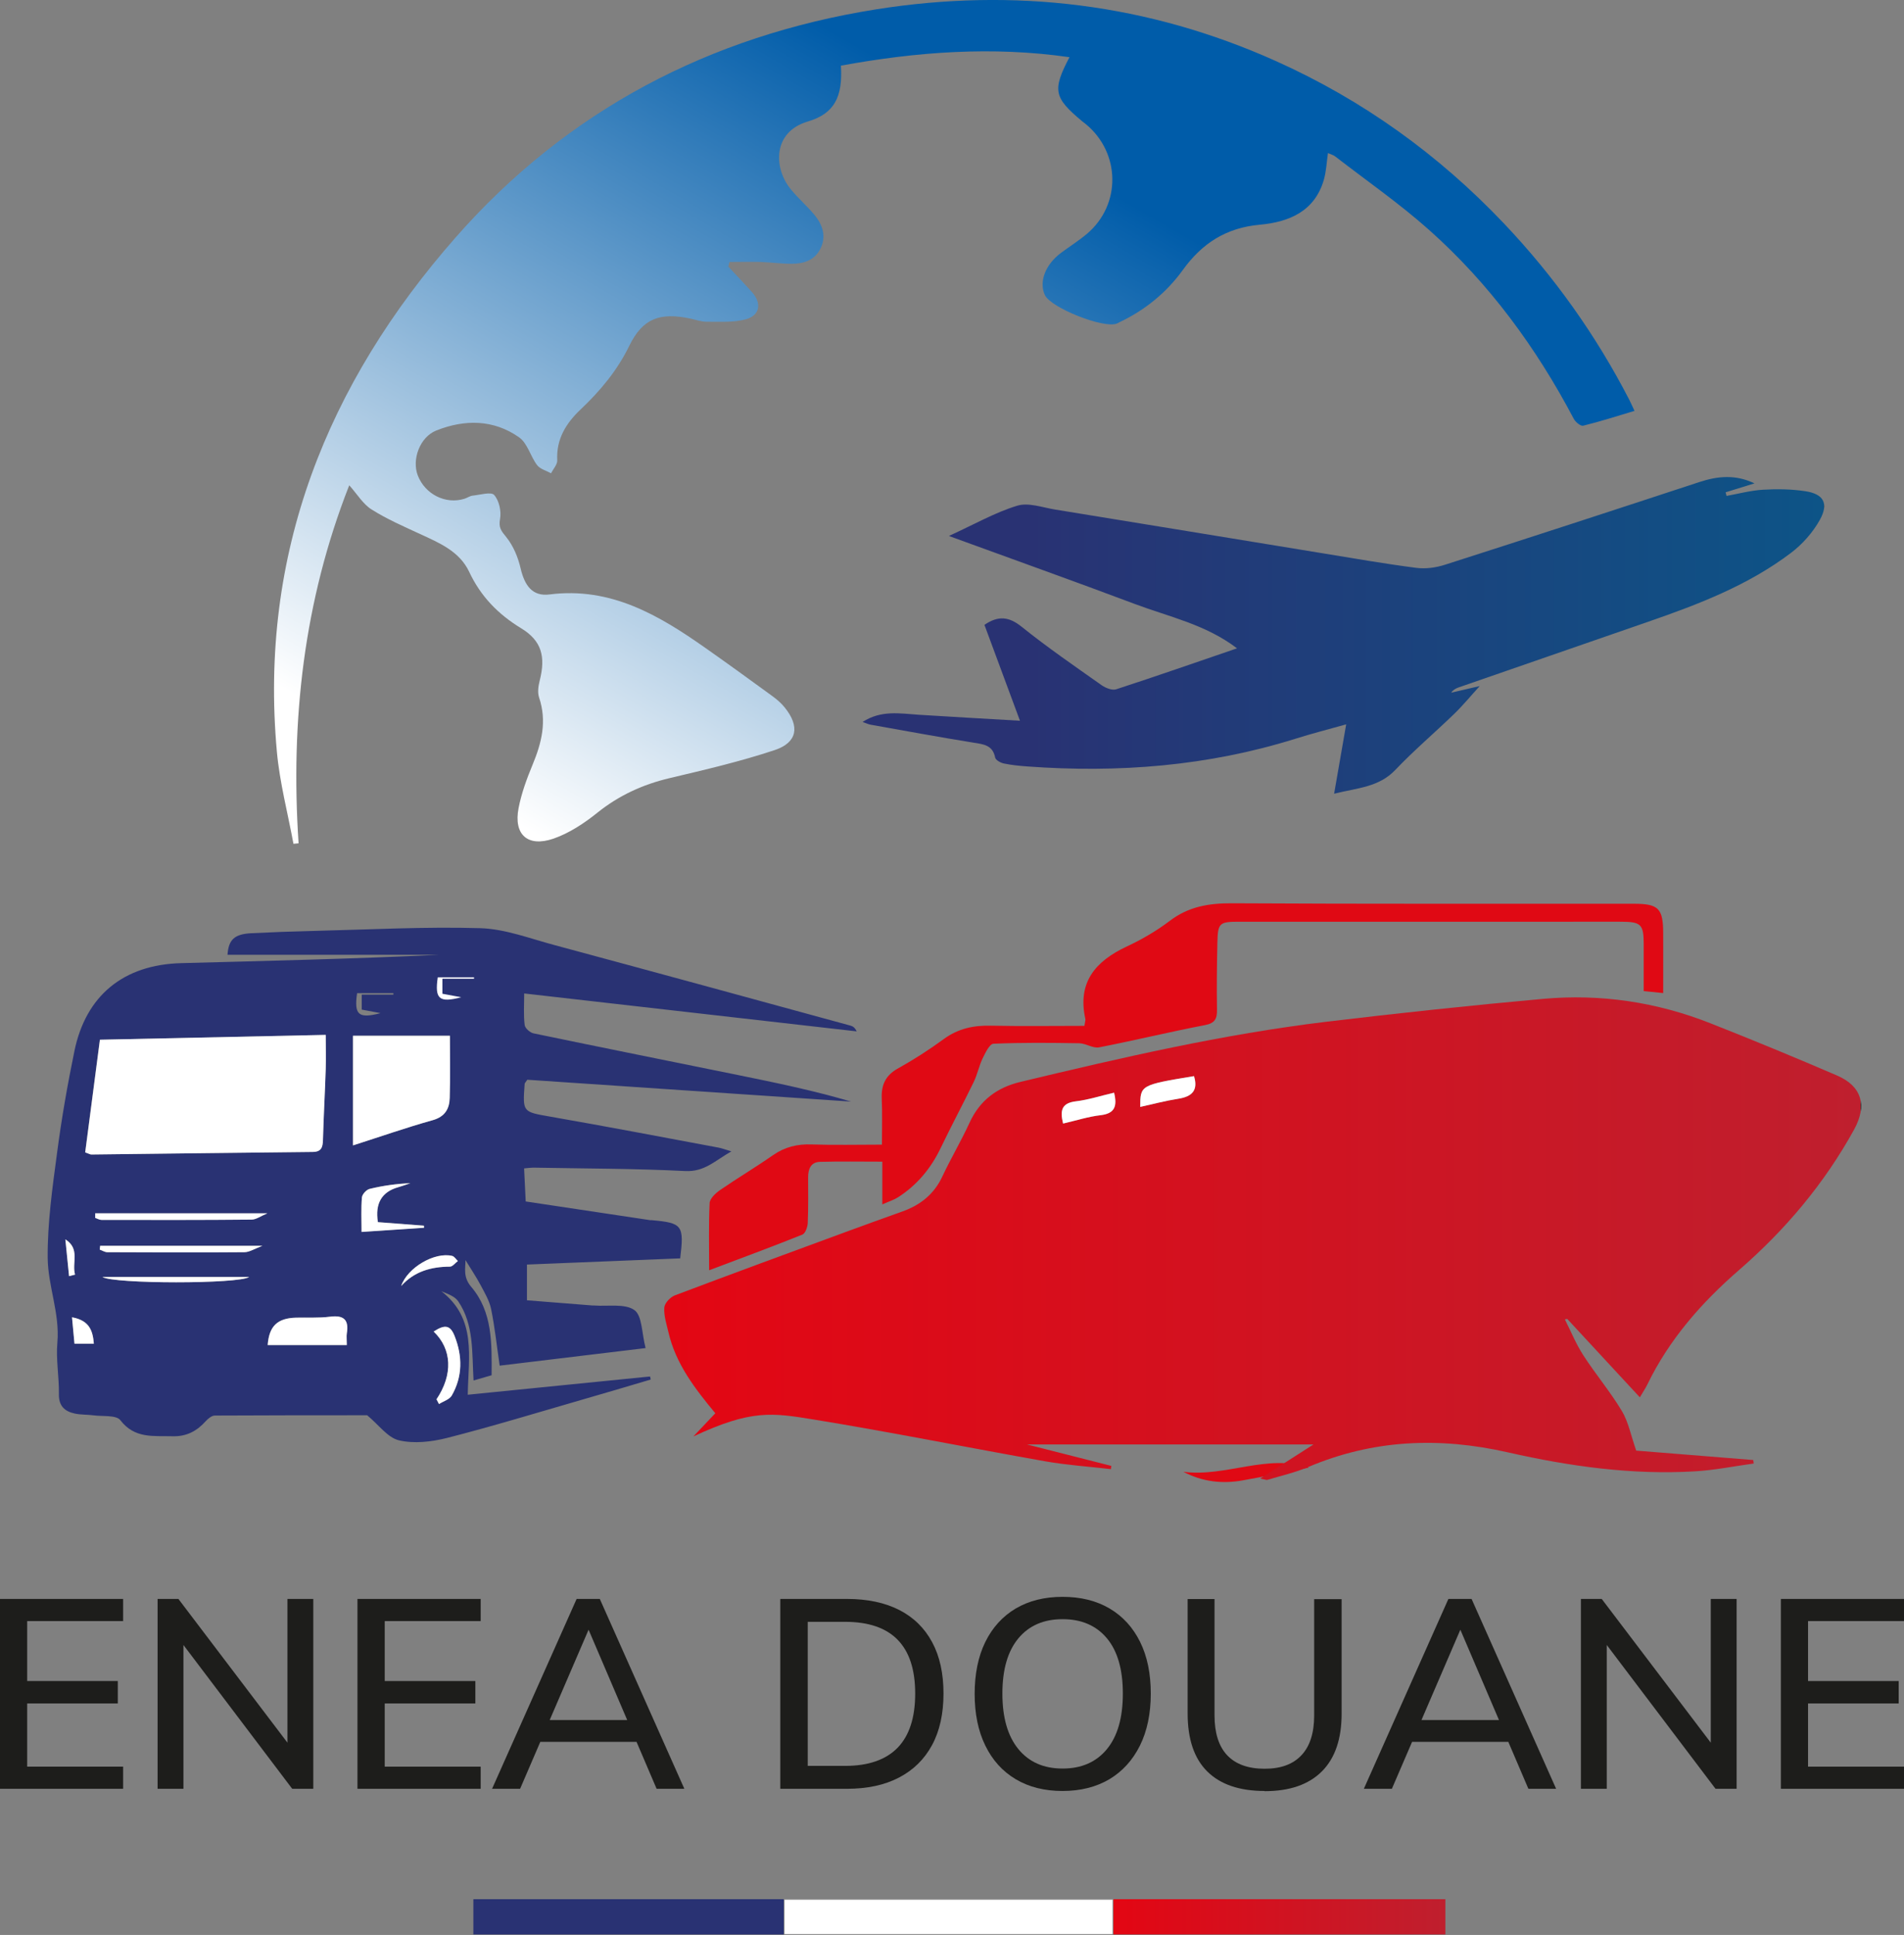 <?xml version="1.0" encoding="UTF-8"?>
<svg id="Calque_2" xmlns="http://www.w3.org/2000/svg" xmlns:xlink="http://www.w3.org/1999/xlink" viewBox="0 0 200.43 203.63">
  <rect x="0" y="0" width="200.43" height="203.63" fill="#808080" stroke="none"/>
  <defs>
    <style>
      .cls-1 {
        fill: #293273;
      }

      .cls-2 {
        fill: #1d1d1b;
      }

      .cls-3 {
        fill: #e00914;
      }

      .cls-4 {
        fill: #fff;
      }

      .cls-5 {
        fill: #878787;
      }

      .cls-6 {
        fill: url(#Dégradé_sans_nom_18);
      }

      .cls-7 {
        fill: url(#Dégradé_sans_nom_13);
      }

      .cls-8 {
        fill: url(#Dégradé_sans_nom_21);
      }

      .cls-9 {
        fill: url(#Dégradé_sans_nom_13-2);
      }
    </style>
    <linearGradient id="Dégradé_sans_nom_13" data-name="Dégradé sans nom 13" x1="117.16" y1="201.73" x2="152.15" y2="201.73" gradientUnits="userSpaceOnUse">
      <stop offset="0" stop-color="#e30613"/>
      <stop offset="1" stop-color="#bf1f2e"/>
      <stop offset="1" stop-color="#a51a27"/>
      <stop offset="1" stop-color="#7f141e"/>
      <stop offset="1" stop-color="#5c0f16"/>
      <stop offset="1" stop-color="#3f0a0f"/>
      <stop offset="1" stop-color="#280609"/>
      <stop offset="1" stop-color="#160305"/>
      <stop offset="1" stop-color="#090102"/>
      <stop offset="1" stop-color="#020000"/>
      <stop offset="1" stop-color="#000"/>
    </linearGradient>
    <linearGradient id="Dégradé_sans_nom_18" data-name="Dégradé sans nom 18" x1="127.52" y1="2.05" x2="65.8" y2="108.96" gradientUnits="userSpaceOnUse">
      <stop offset=".17" stop-color="#005ca9"/>
      <stop offset=".89" stop-color="#fff"/>
    </linearGradient>
    <linearGradient id="Dégradé_sans_nom_21" data-name="Dégradé sans nom 21" x1="90.8" y1="66.85" x2="192.03" y2="66.85" gradientUnits="userSpaceOnUse">
      <stop offset=".17" stop-color="#293273"/>
      <stop offset="1" stop-color="#0d5487"/>
      <stop offset="1" stop-color="#bf1f2e"/>
      <stop offset="1" stop-color="#9b1e29"/>
      <stop offset="1" stop-color="#791e25"/>
      <stop offset="1" stop-color="#5c1d22"/>
      <stop offset="1" stop-color="#451d1f"/>
      <stop offset="1" stop-color="#331d1d"/>
      <stop offset="1" stop-color="#261d1c"/>
      <stop offset="1" stop-color="#1f1d1b"/>
      <stop offset="1" stop-color="#1d1d1b"/>
    </linearGradient>
    <linearGradient id="Dégradé_sans_nom_13-2" data-name="Dégradé sans nom 13" x1="69.91" y1="130.36" x2="195.89" y2="130.36" xlink:href="#Dégradé_sans_nom_13"/>
  </defs>
  <g id="Calque_1-2" data-name="Calque_1">
    <g>
      <rect class="cls-1" x="49.83" y="199.87" width="34.61" height="3.71"/>
      <rect class="cls-7" x="117.16" y="199.87" width="34.99" height="3.71"/>
      <g>
        <rect class="cls-4" x="82.55" y="199.87" width="34.61" height="3.71"/>
        <path class="cls-5" d="M117.2,203.63h-34.7v-3.8h34.7v3.8ZM82.59,203.54h34.52v-3.62h-34.52v3.62Z"/>
      </g>
      <g>
        <path class="cls-2" d="M0,188.25v-19.98h12.96v2.33H2.86v6.31h9.54v2.36H2.86v6.65h10.1v2.33H0Z"/>
        <path class="cls-2" d="M16.59,188.25v-19.98h2.19l12.18,16.05-.7.28v-16.33h2.72v19.98h-2.22l-12.12-16.02.67-.31v16.33h-2.72Z"/>
        <path class="cls-2" d="M37.63,188.25v-19.98h12.97v2.33h-10.1v6.31h9.54v2.36h-9.54v6.65h10.1v2.33h-12.97Z"/>
        <path class="cls-2" d="M54.75,188.25h-2.95l8.9-19.98h2.44l8.9,19.98h-2.92l-7.61-17.79h.9l-7.66,17.79ZM55.65,183.31l1.07-2.3h10.35l1.04,2.3h-12.46Z"/>
        <path class="cls-2" d="M82.14,188.25v-19.98h7.02c2.15,0,3.98.39,5.5,1.16,1.52.78,2.67,1.91,3.47,3.4.8,1.49,1.19,3.29,1.19,5.4s-.4,3.94-1.21,5.43-1.96,2.62-3.48,3.41c-1.51.79-3.34,1.18-5.47,1.18h-7.02ZM85.03,185.84h3.93c2.45,0,4.29-.64,5.53-1.91,1.23-1.27,1.85-3.17,1.85-5.7,0-5.03-2.46-7.55-7.38-7.55h-3.93v15.16Z"/>
        <path class="cls-2" d="M111.86,188.48c-1.91,0-3.55-.41-4.94-1.24-1.38-.82-2.45-2-3.2-3.54-.75-1.53-1.12-3.35-1.12-5.44s.37-3.93,1.12-5.46c.75-1.52,1.82-2.7,3.2-3.52,1.39-.82,3.03-1.23,4.94-1.23s3.56.41,4.95,1.23c1.39.82,2.46,2,3.21,3.52.75,1.52,1.12,3.33,1.12,5.43s-.38,3.94-1.14,5.47c-.76,1.53-1.83,2.71-3.21,3.54-1.39.82-3.03,1.24-4.94,1.24ZM111.86,186.12c1.98,0,3.54-.68,4.66-2.04,1.12-1.36,1.68-3.31,1.68-5.85s-.56-4.48-1.68-5.82c-1.12-1.34-2.68-2.01-4.66-2.01s-3.54.67-4.66,2.02c-1.12,1.35-1.68,3.28-1.68,5.81s.56,4.47,1.68,5.84c1.12,1.37,2.67,2.05,4.66,2.05Z"/>
        <path class="cls-2" d="M133.13,188.48c-2.66,0-4.67-.69-6.05-2.06s-2.06-3.41-2.06-6.1v-12.04h2.83v12.24c0,1.85.44,3.25,1.33,4.2.89.94,2.2,1.42,3.94,1.42s3-.48,3.89-1.43c.89-.95,1.33-2.35,1.33-4.18v-12.24h2.89v12.04c0,2.67-.69,4.7-2.08,6.09-1.39,1.39-3.4,2.08-6.03,2.08Z"/>
        <path class="cls-2" d="M146.52,188.25h-2.95l8.9-19.98h2.44l8.9,19.98h-2.92l-7.61-17.79h.9l-7.66,17.79ZM147.42,183.31l1.07-2.3h10.36l1.04,2.3h-12.46Z"/>
        <path class="cls-2" d="M166.42,188.25v-19.98h2.19l12.18,16.05-.7.28v-16.33h2.72v19.98h-2.22l-12.12-16.02.67-.31v16.33h-2.72Z"/>
        <path class="cls-2" d="M187.47,188.25v-19.98h12.96v2.33h-10.1v6.31h9.54v2.36h-9.54v6.65h10.1v2.33h-12.96Z"/>
      </g>
      <path class="cls-6" d="M36.76,51.08c-4.78,12.16-6.19,24.75-5.33,37.67-.18.02-.36.03-.54.05-.59-3.21-1.44-6.41-1.74-9.65-1.91-20.87,5.28-38.77,18.82-54.17C59.68,11.65,74.67,3.77,92.25.98c14.55-2.3,28.62-.59,42.07,5.45,9.12,4.09,17.11,9.83,24.01,17.1,5.28,5.57,9.67,11.74,13.18,18.54.16.31.3.64.55,1.17-1.86.56-3.62,1.12-5.4,1.56-.26.07-.81-.38-.99-.72-3.95-7.49-8.9-14.25-15.23-19.88-3.12-2.78-6.58-5.18-9.89-7.74-.19-.15-.45-.21-.76-.35-.14.99-.18,1.91-.42,2.77-.96,3.38-3.69,4.49-6.76,4.77-3.54.32-6.08,1.96-8.11,4.78-1.72,2.38-3.98,4.21-6.65,5.48-.09.04-.18.1-.28.14-1.37.56-6.95-1.65-7.58-3-.64-1.38.04-3.2,1.69-4.43.91-.68,1.89-1.29,2.75-2.02,3.61-3.06,3.53-8.51-.12-11.53-.12-.1-.25-.19-.37-.29-3.02-2.51-3.18-3.28-1.36-6.76-8.11-1.17-16.1-.57-24.06.89.21,3.3-.7,5.06-3.49,5.88-3.7,1.09-3.61,4.88-1.81,7.1.78.96,1.73,1.78,2.52,2.73.87,1.06,1.28,2.29.6,3.6-.62,1.2-1.77,1.54-3.02,1.54-1.08,0-2.17-.15-3.25-.19-1.09-.03-2.18,0-3.28,0-.04.16-.08.32-.12.49.83.89,1.67,1.77,2.48,2.67,1.06,1.18.86,2.47-.66,2.88-1.31.35-2.75.24-4.13.25-.56,0-1.11-.21-1.67-.33-3.22-.68-5.03-.03-6.44,2.85-1.28,2.63-3.07,4.76-5.15,6.73-1.5,1.42-2.56,3.1-2.44,5.33.02.44-.42.91-.65,1.37-.5-.28-1.15-.44-1.47-.86-.7-.92-1.01-2.3-1.89-2.92-2.69-1.9-5.74-1.91-8.73-.72-1.72.69-2.59,3.04-1.94,4.73.77,1.98,2.93,3.07,4.91,2.45.3-.09.57-.3.87-.33.78-.08,1.94-.43,2.26-.07.52.59.77,1.71.62,2.52-.17.92.12,1.26.65,1.91.74.91,1.24,2.12,1.51,3.28.43,1.85,1.26,2.99,3.05,2.76,6.45-.82,11.52,2.19,16.45,5.66,2.33,1.64,4.64,3.31,6.94,4.99.5.36.99.77,1.37,1.25,1.6,1.98,1.34,3.68-1.06,4.48-3.61,1.2-7.34,2.07-11.06,2.95-2.83.67-5.34,1.82-7.62,3.65-1.38,1.11-2.96,2.15-4.61,2.72-2.73.93-4.21-.44-3.67-3.22.3-1.55.86-3.08,1.47-4.55.96-2.31,1.53-4.59.69-7.08-.18-.54-.08-1.23.07-1.81.63-2.5.2-4.17-1.96-5.48-2.43-1.48-4.26-3.36-5.47-5.94-1.02-2.16-3.13-3.04-5.17-3.98-1.73-.8-3.5-1.57-5.1-2.58-.91-.57-1.52-1.62-2.35-2.54Z"/>
      <path class="cls-1" d="M71.58,132.43c-5.41.22-10.72.43-16.11.65v3.76c2.34.19,4.64.37,6.93.55.05,0,.1,0,.16,0,1.44.11,3.21-.23,4.22.48.83.59.77,2.44,1.18,4-5.2.63-10.28,1.24-15.36,1.85-.31-2.1-.51-4.04-.9-5.95-.18-.88-.68-1.72-1.11-2.53-.48-.9-1.06-1.75-1.59-2.63,0,.87-.27,1.79.6,2.81,2.25,2.64,2.17,5.91,2.15,9.31-.61.17-1.21.35-1.9.55-.18-2.97.06-5.87-1.62-8.34-.36-.52-1.11-.78-1.77-1.05,3.74,2.89,2.84,6.9,2.78,10.89,6.39-.64,12.79-1.28,19.19-1.92.02.11.05.21.07.32-2.44.72-4.87,1.45-7.32,2.15-4.7,1.36-9.39,2.79-14.13,4-1.62.41-3.46.62-5.05.25-1.19-.28-2.13-1.63-3.35-2.64-5.04,0-10.53,0-16.03.03-.32,0-.7.31-.94.57-.95,1.06-2.03,1.65-3.52,1.61-2-.06-3.98.28-5.49-1.69-.43-.56-1.84-.38-2.81-.51-.66-.09-1.35-.05-1.99-.19-1.06-.23-1.69-.79-1.67-2.04.03-1.81-.32-3.64-.16-5.43.27-3.07-.99-5.94-1.02-8.9-.03-3.69.5-7.4.99-11.08.47-3.58,1.09-7.14,1.82-10.68,1.2-5.87,5.18-9.11,11.24-9.27,9.06-.24,18.13-.45,27.19-.88h-22.31c.11-1.61.74-2.18,2.52-2.27,2.17-.11,4.35-.19,6.52-.24,5.86-.14,11.72-.46,17.57-.29,2.62.08,5.22,1.09,7.81,1.78,10.4,2.8,20.79,5.64,31.18,8.48.24.07.45.21.63.6-11.59-1.32-23.19-2.64-35-3.99,0,1.19-.08,2.27.05,3.32.04.34.57.81.94.88,7.17,1.49,14.36,2.93,21.54,4.39,3.98.81,7.95,1.63,11.88,2.79-11.4-.77-22.79-1.54-34.08-2.3-.17.26-.27.34-.28.43-.22,3.02-.21,2.94,2.73,3.46,5.9,1.03,11.77,2.15,17.66,3.25.34.06.67.19,1.37.4-1.72.97-2.82,2.17-4.85,2.07-5.33-.27-10.67-.26-16.01-.36-.25,0-.5.04-.96.08.06,1.17.11,2.28.17,3.48,4.45.67,8.78,1.32,13.11,1.97.05,0,.1,0,.16,0,3.23.29,3.42.53,2.99,4.05ZM8.97,121.28c.44.16.54.22.63.22,7.76-.09,15.53-.2,23.29-.27.95,0,1.07-.51,1.1-1.28.07-2.48.21-4.96.29-7.44.04-1.17,0-2.34,0-3.6-7.95.17-15.75.34-23.77.51-.52,4.02-1.04,7.94-1.55,11.86ZM37.16,109v11.54c2.91-.93,5.62-1.88,8.38-2.65,1.31-.36,1.77-1.2,1.8-2.35.06-2.2.02-4.41.02-6.54h-10.2ZM36.5,141.55c0-.61-.04-.93,0-1.22.24-1.45-.34-1.95-1.79-1.76-1.17.15-2.38.07-3.57.1-1.96.05-2.81.9-2.97,2.88h8.32ZM44.64,129.21c0-.08-.01-.15-.02-.23-1.62-.12-3.25-.25-4.84-.37q-.47-2.96,2.15-3.68c.43-.12.84-.28,1.27-.42-1.47.06-2.89.27-4.29.6-.34.08-.78.56-.81.89-.1,1.16-.04,2.34-.04,3.64,2.38-.16,4.48-.3,6.58-.44ZM10.02,127.69c0,.16,0,.32,0,.48.22.07.44.21.66.21,5.27,0,10.54.01,15.81-.03.48,0,.96-.37,1.65-.66H10.02ZM45.95,147.26c.09.17.18.33.26.5.46-.29,1.11-.48,1.35-.9,1.15-2.01,1.12-4.15.3-6.25-.46-1.18-1.04-1.24-2.21-.48,1.93,1.86,2.05,4.52.3,7.13ZM10.55,131.11c-.01.13-.03.27-.04.4.26.09.52.27.79.27,4.81.02,9.62.04,14.43,0,.54,0,1.07-.37,1.9-.67H10.55ZM10.78,134.39c1.21.74,14.34.75,15.45,0h-15.45ZM42.23,135.34c1.38-1.54,3.15-2.03,5.14-2.04.28,0,.56-.38.83-.59-.2-.19-.37-.49-.6-.54-1.84-.44-4.72,1.22-5.37,3.17ZM7.58,138.63c.1,1.04.18,1.91.26,2.78h2.04c-.11-1.36-.46-2.45-2.3-2.78ZM37.59,104.53c-.33,2.28.15,2.7,2.47,2.09-.75-.14-1.35-.25-1.98-.37v-1.58h3.33s0-.1,0-.15h-3.81ZM7.27,134.3c.21-.05.42-.1.63-.16-.36-1.23.57-2.72-1.02-3.71l.39,3.87Z"/>
      <path class="cls-8" d="M99.94,56.38c2.65-1.21,4.81-2.45,7.14-3.16,1.17-.36,2.64.18,3.96.4,9.37,1.52,18.73,3.06,28.09,4.59,3.31.54,6.62,1.12,9.95,1.55.99.13,2.08-.02,3.04-.33,8.94-2.86,17.86-5.77,26.77-8.7,1.92-.63,3.79-.82,5.8.14-1.11.34-2.07.64-3.04.94.03.13.07.25.1.38,1.27-.23,2.53-.57,3.8-.65,1.48-.09,3-.07,4.47.15,1.95.29,2.52,1.29,1.54,3.04-.73,1.31-1.82,2.54-3.02,3.45-4.5,3.41-9.72,5.41-15,7.24-6.68,2.32-13.36,4.62-20.04,6.94-.27.1-.53.25-.75.54.98-.23,1.95-.45,3.02-.7-.96,1.05-1.78,2.05-2.71,2.95-2.05,1.98-4.23,3.83-6.19,5.89-1.74,1.82-4.01,1.88-6.43,2.49.43-2.49.84-4.8,1.27-7.3-1.85.52-3.62.97-5.36,1.52-9.21,2.88-18.64,3.61-28.21,2.91-.82-.06-1.65-.14-2.46-.31-.35-.07-.87-.36-.92-.62-.26-1.31-1.2-1.4-2.26-1.57-3.62-.58-7.22-1.25-10.83-1.89-.24-.04-.48-.15-.87-.29,1.96-1.27,3.94-.89,5.9-.76,3.45.22,6.91.41,10.67.63-1.31-3.54-2.53-6.83-3.74-10.09,1.46-1,2.59-.87,3.93.21,2.7,2.17,5.56,4.13,8.39,6.13.42.3,1.12.58,1.55.44,4.21-1.37,8.39-2.83,12.72-4.31-3.31-2.52-7.15-3.31-10.74-4.66-6.33-2.38-12.7-4.65-19.55-7.15Z"/>
      <path class="cls-3" d="M137.76,154.45c-2.31.45-4.61.93-6.92,1.34-2.16.39-4.26.16-6.27-.9,4.46.58,8.82-1.92,13.19-.45Z"/>
      <g>
        <path class="cls-9" d="M172.61,147.04c-2.61-2.82-5.12-5.53-7.63-8.24-.08.02-.17.03-.25.05.64,1.27,1.18,2.6,1.95,3.79,1.29,1.99,2.83,3.82,4.05,5.85.69,1.15.95,2.57,1.51,4.17,3.9.31,8.11.65,12.32.99.02.12.03.24.05.37-2.06.28-4.11.7-6.17.82-6.66.4-13.24-.53-19.68-1.99-7.26-1.65-14.22-1.36-21.08,1.55-1.37.58-2.84.91-4.27,1.34-.08.03-.2-.03-.75-.14,1.92-1.23,3.56-2.28,5.61-3.59h-30.17c2.82.72,5.86,1.49,8.89,2.26-.02.11-.03.23-.05.34-2.3-.27-4.61-.42-6.89-.82-8.13-1.44-16.23-3.07-24.38-4.4-4.38-.71-6.57-1.08-12.68,1.78.75-.79,1.5-1.58,2.31-2.44-2.1-2.54-4.17-5.18-4.94-8.55-.2-.85-.49-1.73-.43-2.57.03-.47.63-1.11,1.12-1.29,5.98-2.26,11.98-4.46,17.98-6.67,1.99-.73,3.98-1.45,5.97-2.16,1.88-.67,3.32-1.81,4.19-3.66.9-1.92,1.99-3.75,2.87-5.67,1.08-2.36,2.89-3.71,5.35-4.3,10.64-2.55,21.31-5.02,32.19-6.33,7.59-.91,15.2-1.72,22.82-2.41,6.06-.55,11.97.33,17.64,2.57,4.46,1.76,8.9,3.59,13.31,5.49,2.62,1.12,3.2,3.16,1.81,5.69-3.13,5.68-7.23,10.55-12.13,14.8-3.93,3.41-7.34,7.29-9.64,12.04-.2.41-.47.8-.78,1.33ZM125.69,113.25c-5.64.93-5.66.94-5.66,3.24,1.35-.29,2.67-.65,4.02-.86,1.46-.23,2.09-.9,1.64-2.38ZM117.28,114.99c-1.42.33-2.7.75-4.02.91-1.53.18-1.69.97-1.36,2.34,1.37-.32,2.65-.73,3.96-.88,1.49-.18,1.75-.95,1.41-2.37Z"/>
        <path class="cls-3" d="M114.15,107.97c.07-.45.13-.61.1-.75-.85-3.86,1.08-6.07,4.36-7.61,1.59-.74,3.13-1.64,4.53-2.7,1.97-1.5,4.1-1.86,6.53-1.85,14.1.08,28.21.04,42.31.05,2.6,0,3.09.48,3.1,3.07.01,2.06,0,4.12,0,6.33-.68-.07-1.27-.13-2.05-.21,0-1.71,0-3.36,0-5.01-.01-2.01-.29-2.28-2.37-2.29-1.71-.01-3.42,0-5.13,0-11.67,0-23.33,0-35,0-2.2,0-2.33.1-2.38,2.25-.05,2.33-.08,4.67-.04,7,.02.99-.23,1.44-1.31,1.64-3.71.71-7.38,1.61-11.09,2.33-.65.13-1.4-.42-2.11-.43-3.01-.05-6.02-.08-9.02.05-.41.02-.85.95-1.13,1.52-.39.8-.56,1.71-.95,2.51-1.13,2.32-2.35,4.6-3.47,6.93-1.03,2.16-2.5,3.92-4.51,5.21-.41.26-.9.41-1.64.74v-4.5c-2.33,0-4.44-.04-6.56.02-.98.03-1.25.77-1.25,1.63,0,1.61.03,3.22-.04,4.82-.02.42-.26,1.09-.57,1.21-3.2,1.28-6.44,2.48-9.81,3.75,0-2.47-.06-4.77.05-7.06.02-.48.62-1.05,1.1-1.38,1.83-1.26,3.75-2.4,5.57-3.67,1.25-.87,2.57-1.19,4.09-1.13,2.37.08,4.75.02,7.38.02,0-1.68.05-3.26-.02-4.84-.06-1.44.39-2.45,1.71-3.18,1.67-.93,3.29-1.97,4.83-3.1,1.51-1.1,3.12-1.44,4.95-1.4,3.25.07,6.51.02,9.82.02Z"/>
        <path class="cls-4" d="M125.69,113.25c.45,1.48-.18,2.15-1.64,2.38-1.35.21-2.67.56-4.02.86,0-2.29.01-2.31,5.66-3.24Z"/>
        <path class="cls-4" d="M117.28,114.99c.34,1.41.09,2.19-1.41,2.37-1.31.15-2.59.57-3.96.88-.34-1.37-.17-2.16,1.36-2.34,1.32-.16,2.6-.58,4.02-.91Z"/>
      </g>
      <path class="cls-4" d="M8.97,121.28c.51-3.93,1.02-7.84,1.55-11.86,8.03-.17,15.82-.34,23.77-.51,0,1.25.03,2.42,0,3.6-.08,2.48-.22,4.96-.29,7.44-.02.77-.15,1.28-1.1,1.28-7.76.08-15.53.18-23.29.27-.09,0-.19-.06-.63-.22Z"/>
      <path class="cls-4" d="M37.16,109h10.2c0,2.14.05,4.34-.02,6.54-.03,1.14-.49,1.98-1.8,2.35-2.76.77-5.47,1.72-8.38,2.65v-11.54Z"/>
      <path class="cls-4" d="M36.5,141.55h-8.32c.15-1.98,1-2.82,2.97-2.88,1.19-.03,2.4.05,3.57-.1,1.46-.19,2.03.3,1.79,1.76-.05.3,0,.61,0,1.22Z"/>
      <path class="cls-4" d="M44.64,129.21c-2.1.14-4.2.28-6.58.44,0-1.3-.06-2.48.04-3.64.03-.33.48-.81.81-.89,1.39-.34,2.82-.54,4.29-.6-.42.14-.84.3-1.27.42q-2.62.73-2.15,3.68c1.59.12,3.22.24,4.84.37,0,.08.01.15.02.23Z"/>
      <path class="cls-4" d="M10.02,127.69h18.12c-.68.28-1.16.65-1.65.66-5.27.05-10.54.04-15.81.03-.22,0-.44-.14-.66-.21,0-.16,0-.32,0-.48Z"/>
      <path class="cls-4" d="M45.95,147.26c1.75-2.61,1.63-5.28-.3-7.13,1.17-.76,1.75-.7,2.21.48.83,2.1.85,4.24-.3,6.25-.24.42-.89.61-1.35.9-.09-.17-.18-.33-.26-.5Z"/>
      <path class="cls-4" d="M10.55,131.11h17.07c-.83.31-1.37.67-1.9.67-4.81.04-9.62.02-14.43,0-.26,0-.52-.18-.79-.27.01-.13.03-.27.04-.4Z"/>
      <path class="cls-4" d="M10.78,134.39h15.45c-1.11.75-14.24.74-15.45,0Z"/>
      <path class="cls-4" d="M42.23,135.34c.66-1.95,3.53-3.61,5.37-3.17.23.06.4.35.6.54-.28.2-.55.58-.83.59-1.99.01-3.76.5-5.14,2.04Z"/>
      <path class="cls-4" d="M7.58,138.63c1.84.33,2.19,1.42,2.3,2.78h-2.04c-.08-.87-.16-1.74-.26-2.78Z"/>
      <path class="cls-4" d="M46.09,102.85h3.81s0,.1,0,.15h-3.33v1.58c.63.12,1.23.23,1.98.37-2.32.61-2.8.19-2.47-2.09Z"/>
      <path class="cls-4" d="M7.27,134.3l-.39-3.87c1.59,1,.66,2.48,1.02,3.71-.21.05-.42.1-.63.16Z"/>
    </g>
  </g>
</svg>